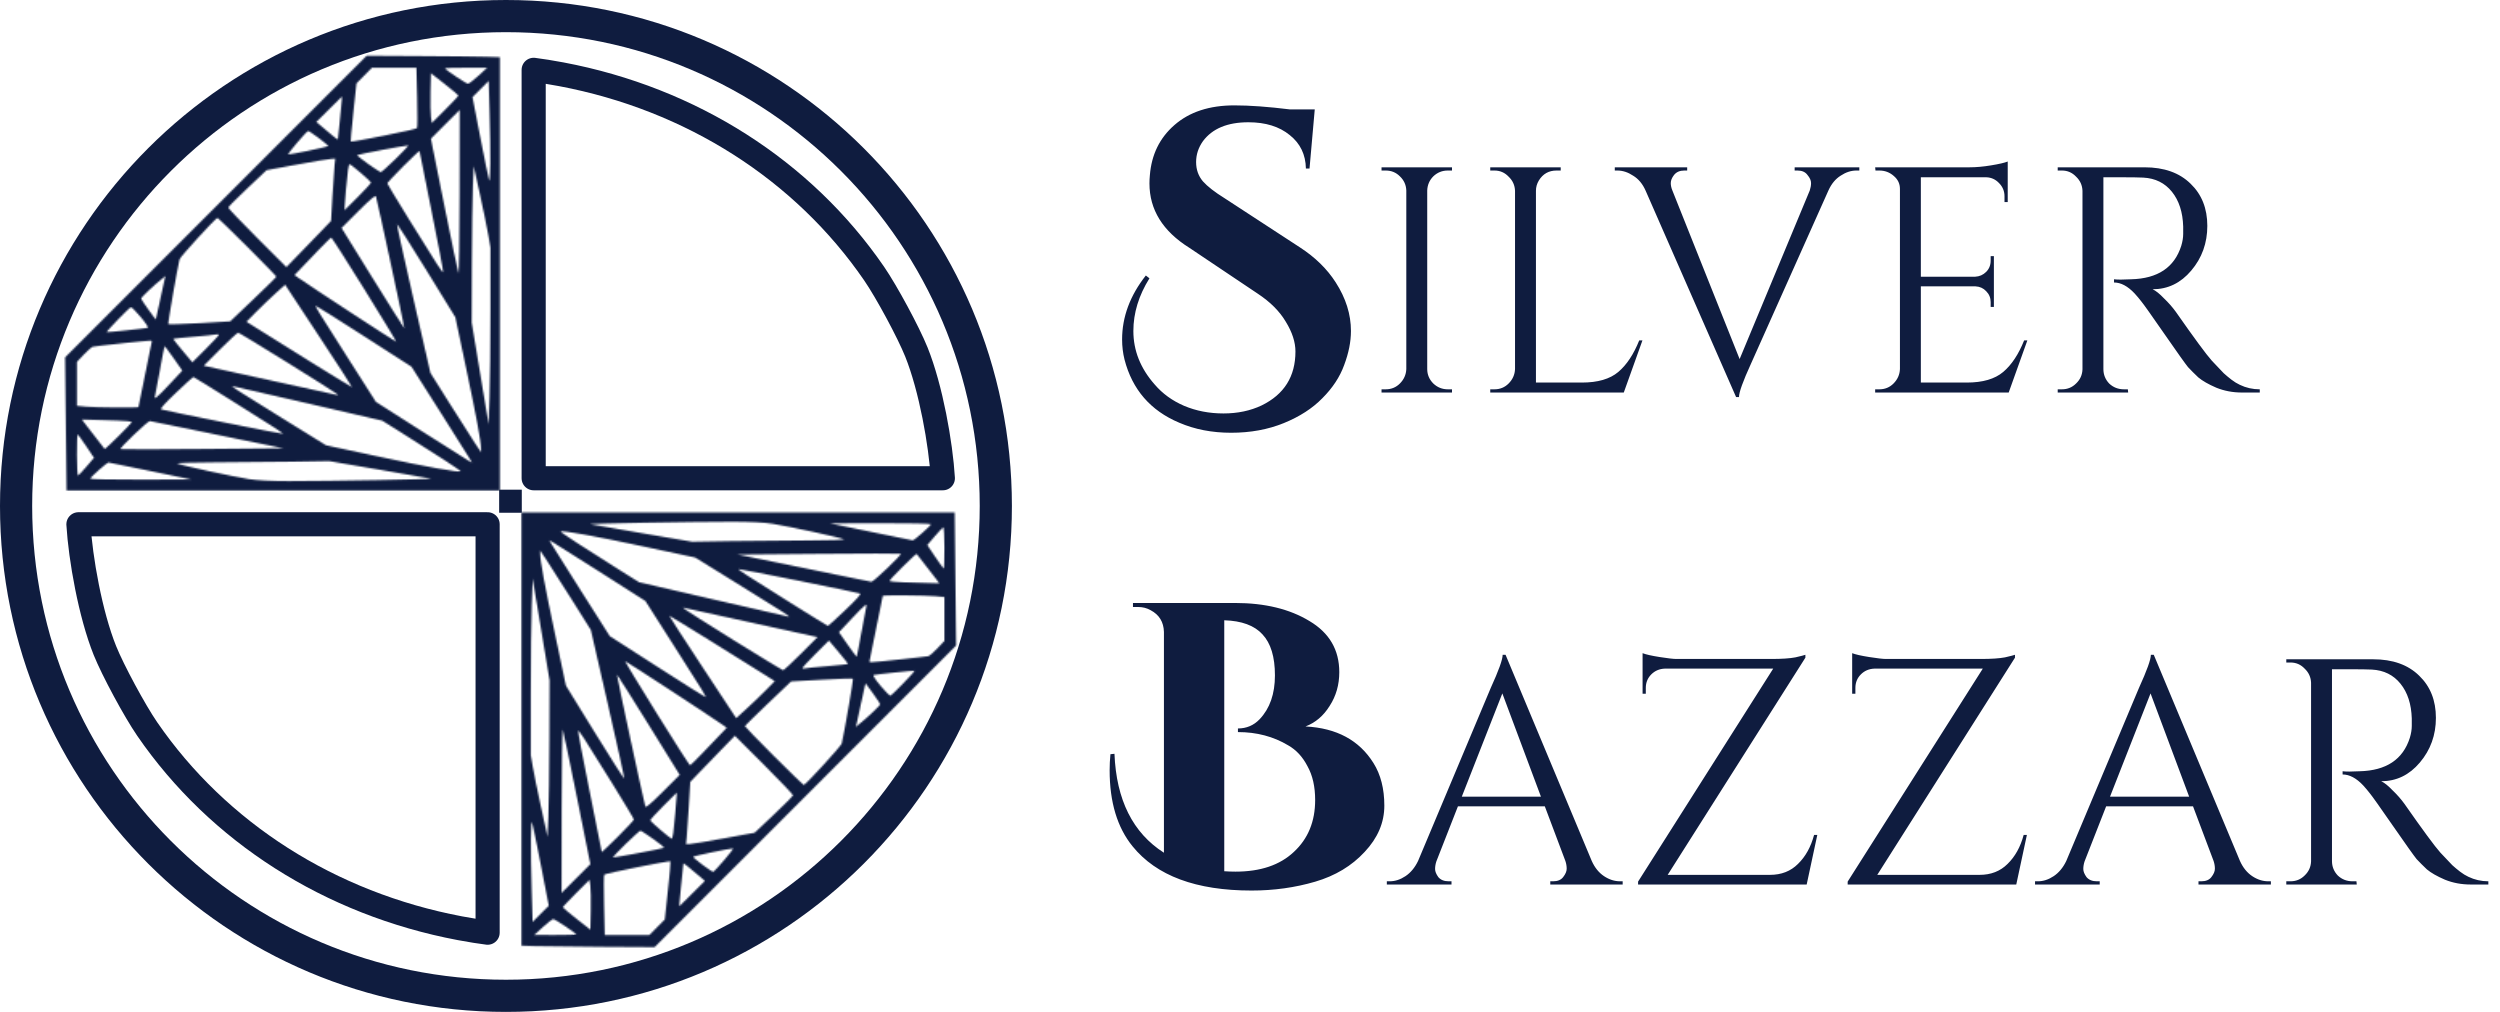 <svg width="1554" height="629" viewBox="0 0 1554 629" fill="none" xmlns="http://www.w3.org/2000/svg">
<path d="M714.5 173C707.833 183.667 704.5 194.583 704.5 205.75C704.5 217.917 708.917 229 717.75 239C722.583 244.667 728.667 249.083 736 252.25C743.5 255.417 751.667 257 760.5 257C769.333 257 777.25 255.333 784.25 252C798.25 245.167 805.25 234 805.25 218.5C805.25 212.667 803.25 206.5 799.25 200C795.417 193.5 789.583 187.667 781.75 182.5L739.25 154C722.75 143.667 714.5 130.333 714.5 114C714.5 112.333 714.583 110.667 714.75 109C715.75 96.167 720.833 85.75 730 77.75C739.333 69.583 751.75 65.5 767.25 65.5C776.75 65.5 788.25 66.333 801.75 68H817.25L814 104.75H811.75C811.583 96.083 808.25 89.167 801.75 84C795.25 78.667 786.667 76 776 76C763 76 753.583 79.917 747.75 87.75C744.917 91.75 743.5 96.083 743.5 100.75C743.5 105.417 744.917 109.417 747.75 112.75C750.583 115.917 755.083 119.417 761.25 123.25L808 153.75C817.5 159.917 824.917 167.167 830.25 175.5C836.583 185.333 839.75 195.417 839.75 205.75C839.75 212.417 838.333 219.5 835.5 227C832.833 234.333 828.333 241.167 822 247.5C815.833 253.833 807.833 259 798 263C788.167 267 777.25 269 765.25 269C753.417 269 742.667 266.917 733 262.75C715.167 255.25 703.833 242.167 699 223.5C698 219.5 697.5 215.333 697.5 211C697.5 197 702.417 183.75 712.25 171.25L714.5 173ZM861.362 242C864.828 242 867.762 240.8 870.162 238.4C872.695 235.867 874.028 232.867 874.162 229.4V118.4C874.028 114.933 872.695 112 870.162 109.6C867.762 107.2 864.828 106 861.362 106H858.762V104H902.562V106H899.962C896.495 106 893.495 107.2 890.962 109.6C888.562 112 887.295 114.933 887.162 118.4V229.4C887.162 232.867 888.428 235.867 890.962 238.4C893.495 240.8 896.495 242 899.962 242H902.562V244H858.762V242H861.362ZM928.94 242C932.407 242 935.34 240.8 937.74 238.4C940.273 235.867 941.607 232.867 941.74 229.4V118.6C941.607 115.133 940.273 112.2 937.74 109.8C935.34 107.267 932.407 106 928.94 106H926.34V104H970.14V106H967.54C962.74 106 959.073 108.067 956.54 112.2C955.34 114.2 954.74 116.333 954.74 118.6V237.8H983.34C993.207 237.8 1000.74 235.6 1005.94 231.2C1011.14 226.8 1015.47 220.267 1018.94 211.6H1020.94L1009.34 244H926.34V242H928.94ZM1115.55 104H1155.75V106H1153.95C1150.62 106 1147.35 107.067 1144.15 109.2C1140.95 111.2 1138.42 114.267 1136.55 118.4L1088.35 226.2C1083.42 237 1080.95 243.867 1080.95 246.8H1079.15L1022.95 118.6C1021.08 114.333 1018.48 111.2 1015.15 109.2C1011.95 107.067 1008.68 106 1005.35 106H1003.75V104H1048.75V106H1046.95C1044.15 106 1042.02 106.933 1040.55 108.8C1039.22 110.533 1038.55 112.2 1038.55 113.8C1038.55 115.267 1038.88 116.8 1039.55 118.4L1081.35 223.2L1124.95 118.4C1125.48 116.8 1125.75 115.267 1125.75 113.8C1125.75 112.2 1125.02 110.533 1123.55 108.8C1122.22 106.933 1120.15 106 1117.35 106H1115.55V104ZM1168.2 242C1171.66 242 1174.6 240.8 1177 238.4C1179.53 235.867 1180.86 232.867 1181 229.4V117.4C1181 114.2 1179.73 111.533 1177.2 109.4C1174.66 107.133 1171.66 106 1168.2 106H1165.8L1165.6 104H1224.2C1228.33 104 1232.8 103.6 1237.6 102.8C1242.53 102 1246 101.2 1248 100.4V125.6H1246V122C1246 118.8 1244.86 116.067 1242.6 113.8C1240.46 111.533 1237.86 110.333 1234.8 110.2H1194V172H1227.8C1230.46 171.867 1232.73 170.867 1234.6 169C1236.46 167.133 1237.4 164.8 1237.4 162V159.2H1239.4V190.8H1237.4V187.8C1237.4 185.133 1236.46 182.867 1234.6 181C1232.86 179.133 1230.66 178.133 1228 178H1194V237.8H1222.6C1232.46 237.8 1240 235.6 1245.2 231.2C1250.4 226.8 1254.73 220.267 1258.2 211.6H1260.2L1248.6 244H1165.6V242H1168.2ZM1320.27 110.2H1307.47V229.4C1307.47 232.867 1308.67 235.867 1311.07 238.4C1313.61 240.8 1316.67 242 1320.27 242H1322.67L1322.87 244H1279.07V242H1281.67C1285.14 242 1288.07 240.8 1290.47 238.4C1293.01 236 1294.34 233.067 1294.47 229.6V118.6C1294.34 115.133 1293.01 112.2 1290.47 109.8C1288.07 107.267 1285.14 106 1281.67 106H1279.07V104H1333.07C1345.21 104 1354.74 107.4 1361.67 114.2C1368.61 120.867 1372.07 129.6 1372.07 140.4C1372.07 151.067 1368.74 160.333 1362.07 168.2C1355.54 175.933 1347.54 179.8 1338.07 179.8C1340.07 180.733 1342.41 182.6 1345.07 185.4C1347.87 188.067 1350.34 190.867 1352.47 193.8C1363.94 210.2 1371.41 220.333 1374.87 224.2C1378.34 227.933 1380.81 230.533 1382.27 232C1383.74 233.333 1385.34 234.667 1387.07 236C1388.81 237.333 1390.54 238.4 1392.27 239.2C1396.14 241.067 1400.27 242 1404.67 242V244H1393.67C1387.94 244 1382.61 243 1377.67 241C1372.74 238.867 1369.01 236.733 1366.47 234.6C1364.07 232.333 1361.94 230.2 1360.07 228.2C1358.34 226.067 1353.41 219.133 1345.27 207.4C1337.14 195.667 1332.41 189 1331.07 187.4C1329.74 185.667 1328.34 184 1326.87 182.4C1322.61 177.867 1318.34 175.6 1314.07 175.6V173.6C1315.14 173.733 1316.54 173.8 1318.27 173.8C1320.01 173.8 1322.14 173.733 1324.67 173.6C1341.21 173.2 1351.61 166.267 1355.87 152.8C1356.67 150.133 1357.07 147.667 1357.07 145.4C1357.07 143 1357.07 141.467 1357.07 140.8C1356.81 131.867 1354.47 124.667 1350.07 119.2C1345.67 113.733 1339.74 110.8 1332.27 110.4C1329.07 110.267 1325.07 110.2 1320.27 110.2Z" fill="#0F1C3F"/>
<path d="M832.5 417.812C832.5 425.645 830.5 432.645 826.5 438.812C822.667 444.978 817.667 449.228 811.5 451.562C830.833 452.562 844.917 460.145 853.75 474.312C858.25 481.478 860.5 490.312 860.5 500.812C860.5 511.312 856.417 520.895 848.25 529.562C840.25 538.228 830 544.395 817.5 548.062C805 551.728 791.833 553.562 778 553.562C743.5 553.562 718.833 544.395 704 526.062C694.5 514.395 689.75 498.645 689.75 478.812C689.75 475.478 689.917 472.145 690.25 468.812L692.75 468.562C693.917 497.228 704.167 517.728 723.5 530.062V392.812C723.333 386.645 720.583 382.145 715.25 379.312C712.917 377.978 710.333 377.312 707.5 377.312H704.25V374.812H767.75C786.25 374.812 801.667 378.562 814 386.062C826.333 393.395 832.5 403.978 832.5 417.812ZM768 541.812C783.5 541.812 795.583 537.728 804.25 529.562C813.083 521.395 817.5 510.645 817.5 497.312C817.5 488.978 815.917 481.978 812.75 476.312C809.75 470.478 805.75 466.145 800.75 463.312C791.583 457.812 781.167 455.062 769.5 455.062V452.812C774.833 452.812 779.333 450.895 783 447.062C789.333 440.395 792.5 431.312 792.5 419.812C792.5 408.312 789.917 399.812 784.75 394.312C779.75 388.812 771.833 385.895 761 385.562V541.562C763.333 541.728 765.667 541.812 768 541.812ZM1007.05 547.812H1008.65V549.812H963.652V547.812H965.452C968.252 547.812 970.318 546.945 971.652 545.212C973.118 543.345 973.852 541.612 973.852 540.012C973.852 538.412 973.585 536.812 973.052 535.212L960.252 501.212H906.252L892.852 535.412C892.318 537.012 892.052 538.612 892.052 540.212C892.052 541.678 892.718 543.345 894.052 545.212C895.518 546.945 897.652 547.812 900.452 547.812H902.252V549.812H862.052V547.812H863.852C867.185 547.812 870.452 546.745 873.652 544.612C876.852 542.478 879.452 539.345 881.452 535.212L926.652 427.612C931.585 416.812 934.052 409.945 934.052 407.012H935.852L989.452 535.212C991.318 539.345 993.852 542.478 997.052 544.612C1000.25 546.745 1003.58 547.812 1007.05 547.812ZM908.652 495.212H957.852L933.852 431.012L908.652 495.212ZM1023.03 427.612V431.212H1021.03V406.012C1023.03 406.812 1026.57 407.612 1031.63 408.412C1036.7 409.212 1040.17 409.612 1042.03 409.612C1044.03 409.612 1045.1 409.612 1045.23 409.612H1101.03C1107.57 409.612 1112.57 409.278 1116.03 408.612C1119.5 407.812 1121.57 407.278 1122.23 407.012V408.812L1036.63 543.812H1100.23C1107.3 543.812 1113.1 541.545 1117.63 537.012C1122.3 532.478 1125.63 526.478 1127.63 519.012H1129.63L1123.03 549.812H1018.23V548.012L1102.23 415.612H1034.83C1031.5 415.745 1028.7 416.945 1026.43 419.212C1024.17 421.478 1023.03 424.278 1023.03 427.612ZM1153.31 427.612V431.212H1151.31V406.012C1153.31 406.812 1156.84 407.612 1161.91 408.412C1166.97 409.212 1170.44 409.612 1172.31 409.612C1174.31 409.612 1175.37 409.612 1175.51 409.612H1231.31C1237.84 409.612 1242.84 409.278 1246.31 408.612C1249.77 407.812 1251.84 407.278 1252.51 407.012V408.812L1166.91 543.812H1230.51C1237.57 543.812 1243.37 541.545 1247.91 537.012C1252.57 532.478 1255.91 526.478 1257.91 519.012H1259.91L1253.31 549.812H1148.51V548.012L1232.51 415.612H1165.11C1161.77 415.745 1158.97 416.945 1156.71 419.212C1154.44 421.478 1153.31 424.278 1153.31 427.612ZM1409.98 547.812H1411.58V549.812H1366.58V547.812H1368.38C1371.18 547.812 1373.25 546.945 1374.58 545.212C1376.05 543.345 1376.78 541.612 1376.78 540.012C1376.78 538.412 1376.51 536.812 1375.98 535.212L1363.18 501.212H1309.18L1295.78 535.412C1295.25 537.012 1294.98 538.612 1294.98 540.212C1294.98 541.678 1295.65 543.345 1296.98 545.212C1298.45 546.945 1300.58 547.812 1303.38 547.812H1305.18V549.812H1264.98V547.812H1266.78C1270.11 547.812 1273.38 546.745 1276.58 544.612C1279.78 542.478 1282.38 539.345 1284.38 535.212L1329.58 427.612C1334.51 416.812 1336.98 409.945 1336.98 407.012H1338.78L1392.38 535.212C1394.25 539.345 1396.78 542.478 1399.98 544.612C1403.18 546.745 1406.51 547.812 1409.98 547.812ZM1311.58 495.212H1360.78L1336.78 431.012L1311.58 495.212ZM1462.36 416.012H1449.56V535.212C1449.56 538.678 1450.76 541.678 1453.16 544.212C1455.7 546.612 1458.76 547.812 1462.36 547.812H1464.76L1464.96 549.812H1421.16V547.812H1423.76C1427.23 547.812 1430.16 546.612 1432.56 544.212C1435.1 541.812 1436.43 538.878 1436.56 535.412V424.412C1436.43 420.945 1435.1 418.012 1432.56 415.612C1430.16 413.078 1427.23 411.812 1423.76 411.812H1421.16V409.812H1475.16C1487.3 409.812 1496.83 413.212 1503.76 420.012C1510.7 426.678 1514.16 435.412 1514.16 446.212C1514.16 456.878 1510.83 466.145 1504.16 474.012C1497.63 481.745 1489.63 485.612 1480.16 485.612C1482.16 486.545 1484.5 488.412 1487.16 491.212C1489.96 493.878 1492.43 496.678 1494.56 499.612C1506.03 516.012 1513.5 526.145 1516.96 530.012C1520.43 533.745 1522.9 536.345 1524.36 537.812C1525.83 539.145 1527.43 540.478 1529.16 541.812C1530.9 543.145 1532.63 544.212 1534.36 545.012C1538.23 546.878 1542.36 547.812 1546.76 547.812V549.812H1535.76C1530.03 549.812 1524.7 548.812 1519.76 546.812C1514.83 544.678 1511.1 542.545 1508.56 540.412C1506.16 538.145 1504.03 536.012 1502.16 534.012C1500.43 531.878 1495.5 524.945 1487.36 513.212C1479.23 501.478 1474.5 494.812 1473.16 493.212C1471.83 491.478 1470.43 489.812 1468.96 488.212C1464.7 483.678 1460.43 481.412 1456.16 481.412V479.412C1457.23 479.545 1458.63 479.612 1460.36 479.612C1462.1 479.612 1464.23 479.545 1466.76 479.412C1483.3 479.012 1493.7 472.078 1497.96 458.612C1498.76 455.945 1499.16 453.478 1499.16 451.212C1499.16 448.812 1499.16 447.278 1499.16 446.612C1498.9 437.678 1496.56 430.478 1492.16 425.012C1487.76 419.545 1481.83 416.612 1474.36 416.212C1471.16 416.078 1467.16 416.012 1462.36 416.012Z" fill="#0F1C3F"/>
<path d="M314.5 10C482.67 10 619 146.329 619 314.5C619 482.671 482.671 619 314.5 619C146.329 619 10 482.671 10 314.5C10 146.329 146.329 10 314.5 10Z" stroke="#0F1C3F" stroke-width="20"/>
<path d="M303.104 325.896H48.754C50.031 347.152 56.14 381.833 65.211 404.378H65.212C70.137 416.62 83.734 441.853 91.511 453.166C135.643 517.363 205.071 561.698 285.844 576.98L285.843 576.981C291.967 578.14 299.169 579.28 303.104 579.757V325.896Z" stroke="#0F1C3F" stroke-width="15" stroke-linejoin="round"/>
<path d="M331.727 297.274H586.077C584.8 276.018 578.691 241.337 569.62 218.792H569.619C564.694 206.55 551.098 181.317 543.321 170.004C499.188 105.806 429.761 61.472 348.988 46.19L348.989 46.188C342.864 45.03 335.662 43.89 331.727 43.413V297.274Z" stroke="#0F1C3F" stroke-width="15" stroke-linejoin="round"/>
<mask id="path-6-inside-1_242_387" fill="white">
<path fill-rule="evenodd" clip-rule="evenodd" d="M302.171 35.264L310.699 35.533V170.201V304.868H176.044H41.389L40.932 263.503L40.474 222.138L134.196 128.391L227.918 34.644L260.781 34.819C278.855 34.915 297.482 35.116 302.171 35.264ZM297.388 47.093C294.414 49.809 291.5 52.048 290.914 52.068C289.894 52.103 276.589 43.191 276.589 42.473C276.589 42.283 282.485 42.133 289.692 42.14L302.795 42.154L297.388 47.093ZM259.325 60.627C259.565 70.802 259.524 79.375 259.232 79.68C258.429 80.519 218.381 88.585 218.052 87.973C217.893 87.681 218.626 79.428 219.679 69.634L221.593 51.826L226.395 46.977L231.196 42.127H245.042H258.887L259.325 60.627ZM276.381 52.18C281.071 55.852 284.909 59.12 284.909 59.444C284.909 59.769 281.197 63.73 276.658 68.249L268.409 76.463L267.88 72.806C267.589 70.795 267.465 63.83 267.603 57.328L267.854 45.506L276.381 52.18ZM304.323 69.708C305.063 95.896 304.935 114.608 304.032 111.969C303.641 110.826 301.159 98.748 298.515 85.131L293.709 60.371L298.741 55.341L303.774 50.312L304.323 69.708ZM212.513 61.683C212.504 62.588 211.95 68.38 211.282 74.554C210.614 80.727 210.06 86.094 210.051 86.479C210.036 87.1 207.422 85.054 199.065 77.879L196.643 75.801L204.587 67.919L212.53 60.036L212.513 61.683ZM285.688 119.873C285.659 148.224 285.339 170.67 284.977 169.756C284.615 168.841 280.614 149.67 276.086 127.153L267.854 86.213L276.797 77.27L285.741 68.328L285.688 119.873ZM198.254 85.891C201.612 88.414 204.202 90.637 204.01 90.829C203.471 91.367 179.925 96.258 179.158 95.991C178.475 95.753 190.397 81.757 191.534 81.461C191.871 81.374 194.895 83.367 198.254 85.891ZM246.009 98.695C241.316 103.252 237.168 106.981 236.793 106.981C235.666 106.981 221.532 96.876 222.001 96.406C222.426 95.982 252.074 90.358 253.711 90.392C254.168 90.401 250.703 94.138 246.009 98.695ZM260.782 93.846C260.782 94.153 264.176 111.116 268.323 131.542C272.47 151.968 275.675 168.868 275.445 169.097C274.962 169.58 272.629 165.98 254.281 136.43C246.875 124.503 240.816 114.395 240.816 113.967C240.816 113.54 245.308 108.713 250.799 103.239C256.29 97.766 260.782 93.539 260.782 93.846ZM207.987 102.615C207.745 104.787 207.148 113.487 206.661 121.947L205.777 137.329L199.798 143.565C196.509 146.995 190.265 153.451 185.923 157.912L178.027 166.023L159.921 147.942C149.963 137.997 141.851 129.482 141.895 129.022C141.939 128.56 147.316 123.14 153.842 116.977L165.709 105.772L184.752 102.273C195.226 100.348 204.837 98.749 206.111 98.72L208.428 98.666L207.987 102.615ZM224.168 107.417C227.595 110.348 230.498 113.044 230.62 113.409C230.741 113.774 227.095 117.8 222.517 122.358L214.194 130.646V128.935C214.194 126.881 215.692 110.496 216.334 105.526C216.586 103.582 217.049 102.013 217.364 102.039C217.68 102.066 220.741 104.485 224.168 107.417ZM298.399 121.115C300.556 130.947 302.894 142.359 303.596 146.475L304.87 153.958L304.873 192.279C304.874 213.356 304.616 238.05 304.3 247.156L303.725 263.711L298.473 232.115L293.221 200.52L293.325 164.351C293.381 144.459 293.663 122.57 293.952 115.711L294.476 103.239L298.399 121.115ZM233.665 121.988C234.481 124.371 251.589 203.75 251.34 203.998C251.201 204.138 242.363 190.179 231.701 172.98L212.315 141.709L222.784 131.246C229.84 124.194 233.387 121.176 233.665 121.988ZM153.675 153.339C163.624 163.29 171.765 171.673 171.765 171.968C171.765 172.263 165.307 178.644 157.414 186.15L143.063 199.796L124.072 200.856C113.627 201.439 104.88 201.714 104.633 201.468C104.267 201.103 110.016 167.935 111.614 161.188C111.976 159.662 133.359 136.256 135.124 135.456C135.378 135.341 143.726 143.389 153.675 153.339ZM265.052 167.988L283.048 197.194L289.87 229.462C296.353 260.118 299.003 274.469 299.037 279.084L299.052 281.154L295.428 275.756C293.435 272.787 286.35 261.683 279.681 251.081L267.557 231.804L257.046 185.969C251.265 160.76 246.653 139.831 246.796 139.459C246.938 139.087 255.153 151.925 265.052 167.988ZM226.556 179.908C237.562 197.61 246.43 212.231 246.262 212.399C246.02 212.641 193.429 178.287 185.102 172.448L183.049 171.008L187.253 166.64C189.566 164.238 194.578 158.999 198.39 154.997C202.203 150.996 205.597 147.722 205.934 147.722C206.27 147.722 215.551 162.205 226.556 179.908ZM102.441 173.151C102.182 174.027 101.001 179.422 99.82 185.138C98.638 190.854 97.46 196.216 97.203 197.054L96.735 198.577L92.272 192.481C89.817 189.128 87.792 186.011 87.774 185.554C87.743 184.803 95.84 177.152 100.899 173.151L102.915 171.556L102.441 173.151ZM198.138 208.7C209.641 226.148 218.951 240.526 218.826 240.651C218.64 240.837 174.633 213.603 157.71 202.829L153.223 199.972L158.958 194.155C162.113 190.956 167.512 185.781 170.958 182.658L177.222 176.977L198.138 208.7ZM226.467 209.106L255.796 227.958L273.761 256.228C283.642 271.776 292.091 285.178 292.538 286.011L293.349 287.524L291.345 286.426C290.243 285.823 276.813 277.335 261.501 267.565L233.662 249.802L216.648 223.147C196.496 191.574 195.598 190.107 196.468 190.191C196.837 190.226 210.337 198.738 226.467 209.106ZM87.586 197.206C90.89 201.163 92.408 203.579 91.727 203.794C90.564 204.162 66.625 206.66 66.37 206.441C65.919 206.054 80.565 190.958 81.391 190.958C81.929 190.958 84.717 193.77 87.586 197.206ZM178.649 225.357C195.019 235.545 208.823 244.291 209.324 244.792L210.235 245.703L206.599 244.885C200.808 243.582 132.543 228.601 129.438 227.951L126.628 227.364L136.913 217.059C142.57 211.393 147.578 206.773 148.042 206.795C148.506 206.816 162.28 215.169 178.649 225.357ZM135.992 208.17C135.992 208.553 132.298 212.544 127.783 217.038L119.574 225.212L113.64 218.168C110.376 214.295 107.706 210.948 107.706 210.73C107.706 210.512 113.414 209.874 120.393 209.311C127.371 208.748 133.735 208.104 134.536 207.882C135.336 207.658 135.992 207.788 135.992 208.17ZM94.395 212.13C94.395 212.342 92.523 221.559 90.235 232.613C87.947 243.668 86.075 252.848 86.075 253.015C86.075 253.531 59.353 253.336 53.422 252.775L47.806 252.246V238.597V224.948L52.062 220.451C54.403 217.976 56.931 215.766 57.678 215.539C58.944 215.154 90.979 211.745 93.33 211.745C93.915 211.745 94.395 211.917 94.395 212.13ZM107.938 222.67L113.329 230.38L105.318 238.928C97.381 247.397 95.546 248.857 96.375 246.042C96.61 245.242 97.979 238.039 99.416 230.037C100.853 222.034 102.146 215.368 102.288 215.223C102.43 215.078 104.974 218.429 107.938 222.67ZM143.063 248.429C171.951 266.529 176.098 269.219 175.702 269.615C175.4 269.917 102.986 255.375 100.222 254.458C99.372 254.176 102.271 250.913 109.374 244.159C115.091 238.721 119.956 234.292 120.185 234.315C120.414 234.338 130.709 240.689 143.063 248.429ZM191.584 250.813L237.61 261.487L248.572 268.349C270.474 282.057 286.641 292.606 286.288 292.958C285.408 293.837 265.361 290.233 235.258 283.781L202.661 276.796L174.11 259.12C145.579 241.457 143.27 239.959 144.769 240.077C145.203 240.111 166.271 244.942 191.584 250.813ZM72.972 261.421C77.891 261.568 81.915 261.963 81.915 262.3C81.915 263.138 65.405 279.516 65.03 279.05C63.419 277.052 55.111 266.352 53.281 263.919L50.937 260.801L57.482 260.977C61.083 261.074 68.053 261.274 72.972 261.421ZM109.37 265.009C117.835 266.783 136.366 270.585 150.551 273.456L176.341 278.677L126.008 279.093C98.326 279.321 75.325 279.35 74.897 279.155C73.996 278.748 91.894 261.662 93.147 261.734C93.604 261.759 100.905 263.234 109.37 265.009ZM53.514 277.258L58.432 284.569L53.841 289.938C51.315 292.89 48.924 295.431 48.527 295.583C48.13 295.736 47.806 290.03 47.806 282.903C47.806 275.777 47.983 269.947 48.2 269.947C48.417 269.947 50.809 273.237 53.514 277.258ZM235.408 291.884C252.338 294.771 266.939 297.302 267.854 297.508C269.725 297.929 205.558 299.048 179.523 299.048C168.404 299.048 159.816 298.611 154.493 297.775C144.63 296.224 111.934 289.124 110.201 288.156C109.506 287.767 119.442 287.446 132.664 287.432C145.704 287.417 167.231 287.231 180.5 287.02L204.627 286.635L235.408 291.884ZM93.563 292.812L118.937 298.048L87.531 298.132C70.258 298.178 56.126 297.909 56.126 297.533C56.126 296.637 66.614 287.383 67.504 287.491C67.881 287.538 79.607 289.932 93.563 292.812Z"/>
</mask>
<path fill-rule="evenodd" clip-rule="evenodd" d="M302.171 35.264L310.699 35.533V170.201V304.868H176.044H41.389L40.932 263.503L40.474 222.138L134.196 128.391L227.918 34.644L260.781 34.819C278.855 34.915 297.482 35.116 302.171 35.264ZM297.388 47.093C294.414 49.809 291.5 52.048 290.914 52.068C289.894 52.103 276.589 43.191 276.589 42.473C276.589 42.283 282.485 42.133 289.692 42.14L302.795 42.154L297.388 47.093ZM259.325 60.627C259.565 70.802 259.524 79.375 259.232 79.68C258.429 80.519 218.381 88.585 218.052 87.973C217.893 87.681 218.626 79.428 219.679 69.634L221.593 51.826L226.395 46.977L231.196 42.127H245.042H258.887L259.325 60.627ZM276.381 52.18C281.071 55.852 284.909 59.12 284.909 59.444C284.909 59.769 281.197 63.73 276.658 68.249L268.409 76.463L267.88 72.806C267.589 70.795 267.465 63.83 267.603 57.328L267.854 45.506L276.381 52.18ZM304.323 69.708C305.063 95.896 304.935 114.608 304.032 111.969C303.641 110.826 301.159 98.748 298.515 85.131L293.709 60.371L298.741 55.341L303.774 50.312L304.323 69.708ZM212.513 61.683C212.504 62.588 211.95 68.38 211.282 74.554C210.614 80.727 210.06 86.094 210.051 86.479C210.036 87.1 207.422 85.054 199.065 77.879L196.643 75.801L204.587 67.919L212.53 60.036L212.513 61.683ZM285.688 119.873C285.659 148.224 285.339 170.67 284.977 169.756C284.615 168.841 280.614 149.67 276.086 127.153L267.854 86.213L276.797 77.27L285.741 68.328L285.688 119.873ZM198.254 85.891C201.612 88.414 204.202 90.637 204.01 90.829C203.471 91.367 179.925 96.258 179.158 95.991C178.475 95.753 190.397 81.757 191.534 81.461C191.871 81.374 194.895 83.367 198.254 85.891ZM246.009 98.695C241.316 103.252 237.168 106.981 236.793 106.981C235.666 106.981 221.532 96.876 222.001 96.406C222.426 95.982 252.074 90.358 253.711 90.392C254.168 90.401 250.703 94.138 246.009 98.695ZM260.782 93.846C260.782 94.153 264.176 111.116 268.323 131.542C272.47 151.968 275.675 168.868 275.445 169.097C274.962 169.58 272.629 165.98 254.281 136.43C246.875 124.503 240.816 114.395 240.816 113.967C240.816 113.54 245.308 108.713 250.799 103.239C256.29 97.766 260.782 93.539 260.782 93.846ZM207.987 102.615C207.745 104.787 207.148 113.487 206.661 121.947L205.777 137.329L199.798 143.565C196.509 146.995 190.265 153.451 185.923 157.912L178.027 166.023L159.921 147.942C149.963 137.997 141.851 129.482 141.895 129.022C141.939 128.56 147.316 123.14 153.842 116.977L165.709 105.772L184.752 102.273C195.226 100.348 204.837 98.749 206.111 98.72L208.428 98.666L207.987 102.615ZM224.168 107.417C227.595 110.348 230.498 113.044 230.62 113.409C230.741 113.774 227.095 117.8 222.517 122.358L214.194 130.646V128.935C214.194 126.881 215.692 110.496 216.334 105.526C216.586 103.582 217.049 102.013 217.364 102.039C217.68 102.066 220.741 104.485 224.168 107.417ZM298.399 121.115C300.556 130.947 302.894 142.359 303.596 146.475L304.87 153.958L304.873 192.279C304.874 213.356 304.616 238.05 304.3 247.156L303.725 263.711L298.473 232.115L293.221 200.52L293.325 164.351C293.381 144.459 293.663 122.57 293.952 115.711L294.476 103.239L298.399 121.115ZM233.665 121.988C234.481 124.371 251.589 203.75 251.34 203.998C251.201 204.138 242.363 190.179 231.701 172.98L212.315 141.709L222.784 131.246C229.84 124.194 233.387 121.176 233.665 121.988ZM153.675 153.339C163.624 163.29 171.765 171.673 171.765 171.968C171.765 172.263 165.307 178.644 157.414 186.15L143.063 199.796L124.072 200.856C113.627 201.439 104.88 201.714 104.633 201.468C104.267 201.103 110.016 167.935 111.614 161.188C111.976 159.662 133.359 136.256 135.124 135.456C135.378 135.341 143.726 143.389 153.675 153.339ZM265.052 167.988L283.048 197.194L289.87 229.462C296.353 260.118 299.003 274.469 299.037 279.084L299.052 281.154L295.428 275.756C293.435 272.787 286.35 261.683 279.681 251.081L267.557 231.804L257.046 185.969C251.265 160.76 246.653 139.831 246.796 139.459C246.938 139.087 255.153 151.925 265.052 167.988ZM226.556 179.908C237.562 197.61 246.43 212.231 246.262 212.399C246.02 212.641 193.429 178.287 185.102 172.448L183.049 171.008L187.253 166.64C189.566 164.238 194.578 158.999 198.39 154.997C202.203 150.996 205.597 147.722 205.934 147.722C206.27 147.722 215.551 162.205 226.556 179.908ZM102.441 173.151C102.182 174.027 101.001 179.422 99.82 185.138C98.638 190.854 97.46 196.216 97.203 197.054L96.735 198.577L92.272 192.481C89.817 189.128 87.792 186.011 87.774 185.554C87.743 184.803 95.84 177.152 100.899 173.151L102.915 171.556L102.441 173.151ZM198.138 208.7C209.641 226.148 218.951 240.526 218.826 240.651C218.64 240.837 174.633 213.603 157.71 202.829L153.223 199.972L158.958 194.155C162.113 190.956 167.512 185.781 170.958 182.658L177.222 176.977L198.138 208.7ZM226.467 209.106L255.796 227.958L273.761 256.228C283.642 271.776 292.091 285.178 292.538 286.011L293.349 287.524L291.345 286.426C290.243 285.823 276.813 277.335 261.501 267.565L233.662 249.802L216.648 223.147C196.496 191.574 195.598 190.107 196.468 190.191C196.837 190.226 210.337 198.738 226.467 209.106ZM87.586 197.206C90.89 201.163 92.408 203.579 91.727 203.794C90.564 204.162 66.625 206.66 66.37 206.441C65.919 206.054 80.565 190.958 81.391 190.958C81.929 190.958 84.717 193.77 87.586 197.206ZM178.649 225.357C195.019 235.545 208.823 244.291 209.324 244.792L210.235 245.703L206.599 244.885C200.808 243.582 132.543 228.601 129.438 227.951L126.628 227.364L136.913 217.059C142.57 211.393 147.578 206.773 148.042 206.795C148.506 206.816 162.28 215.169 178.649 225.357ZM135.992 208.17C135.992 208.553 132.298 212.544 127.783 217.038L119.574 225.212L113.64 218.168C110.376 214.295 107.706 210.948 107.706 210.73C107.706 210.512 113.414 209.874 120.393 209.311C127.371 208.748 133.735 208.104 134.536 207.882C135.336 207.658 135.992 207.788 135.992 208.17ZM94.395 212.13C94.395 212.342 92.523 221.559 90.235 232.613C87.947 243.668 86.075 252.848 86.075 253.015C86.075 253.531 59.353 253.336 53.422 252.775L47.806 252.246V238.597V224.948L52.062 220.451C54.403 217.976 56.931 215.766 57.678 215.539C58.944 215.154 90.979 211.745 93.33 211.745C93.915 211.745 94.395 211.917 94.395 212.13ZM107.938 222.67L113.329 230.38L105.318 238.928C97.381 247.397 95.546 248.857 96.375 246.042C96.61 245.242 97.979 238.039 99.416 230.037C100.853 222.034 102.146 215.368 102.288 215.223C102.43 215.078 104.974 218.429 107.938 222.67ZM143.063 248.429C171.951 266.529 176.098 269.219 175.702 269.615C175.4 269.917 102.986 255.375 100.222 254.458C99.372 254.176 102.271 250.913 109.374 244.159C115.091 238.721 119.956 234.292 120.185 234.315C120.414 234.338 130.709 240.689 143.063 248.429ZM191.584 250.813L237.61 261.487L248.572 268.349C270.474 282.057 286.641 292.606 286.288 292.958C285.408 293.837 265.361 290.233 235.258 283.781L202.661 276.796L174.11 259.12C145.579 241.457 143.27 239.959 144.769 240.077C145.203 240.111 166.271 244.942 191.584 250.813ZM72.972 261.421C77.891 261.568 81.915 261.963 81.915 262.3C81.915 263.138 65.405 279.516 65.03 279.05C63.419 277.052 55.111 266.352 53.281 263.919L50.937 260.801L57.482 260.977C61.083 261.074 68.053 261.274 72.972 261.421ZM109.37 265.009C117.835 266.783 136.366 270.585 150.551 273.456L176.341 278.677L126.008 279.093C98.326 279.321 75.325 279.35 74.897 279.155C73.996 278.748 91.894 261.662 93.147 261.734C93.604 261.759 100.905 263.234 109.37 265.009ZM53.514 277.258L58.432 284.569L53.841 289.938C51.315 292.89 48.924 295.431 48.527 295.583C48.13 295.736 47.806 290.03 47.806 282.903C47.806 275.777 47.983 269.947 48.2 269.947C48.417 269.947 50.809 273.237 53.514 277.258ZM235.408 291.884C252.338 294.771 266.939 297.302 267.854 297.508C269.725 297.929 205.558 299.048 179.523 299.048C168.404 299.048 159.816 298.611 154.493 297.775C144.63 296.224 111.934 289.124 110.201 288.156C109.506 287.767 119.442 287.446 132.664 287.432C145.704 287.417 167.231 287.231 180.5 287.02L204.627 286.635L235.408 291.884ZM93.563 292.812L118.937 298.048L87.531 298.132C70.258 298.178 56.126 297.909 56.126 297.533C56.126 296.637 66.614 287.383 67.504 287.491C67.881 287.538 79.607 289.932 93.563 292.812Z" fill="#0F1C3F" stroke="#0F1C3F" stroke-width="2" mask="url(#path-6-inside-1_242_387)"/>
<mask id="path-7-inside-2_242_387" fill="white">
<path fill-rule="evenodd" clip-rule="evenodd" d="M332.66 588.113L324.133 587.844V453.176V318.509H458.788H593.443L593.9 359.874L594.358 401.239L500.636 494.986L406.913 588.733L374.051 588.558C355.976 588.462 337.35 588.261 332.66 588.113ZM337.444 576.284C340.418 573.568 343.332 571.328 343.918 571.309C344.938 571.274 358.243 580.186 358.243 580.904C358.243 581.094 352.347 581.244 345.14 581.237L332.036 581.223L337.444 576.284ZM375.507 562.75C375.267 552.575 375.308 544.002 375.599 543.697C376.403 542.858 416.451 534.792 416.78 535.404C416.938 535.696 416.206 543.949 415.153 553.743L413.239 571.551L408.437 576.4L403.636 581.25H389.79H375.945L375.507 562.75ZM358.451 571.197C353.761 567.525 349.923 564.257 349.923 563.933C349.923 563.608 353.635 559.646 358.173 555.128L366.423 546.914L366.952 550.571C367.242 552.582 367.367 559.547 367.229 566.05L366.978 577.871L358.451 571.197ZM330.509 553.669C329.769 527.481 329.897 508.769 330.799 511.408C331.19 512.551 333.673 524.629 336.317 538.246L341.123 563.006L336.091 568.036L331.058 573.065L330.509 553.669ZM422.318 561.694C422.328 560.789 422.882 554.997 423.55 548.823C424.218 542.65 424.772 537.283 424.781 536.898C424.796 536.277 427.41 538.323 435.767 545.497L438.189 547.576L430.245 555.458L422.302 563.341L422.318 561.694ZM349.144 503.504C349.173 475.153 349.493 452.707 349.855 453.621C350.217 454.536 354.218 473.707 358.746 496.224L366.978 537.164L358.035 546.107L349.091 555.049L349.144 503.504ZM436.578 537.486C433.219 534.963 430.63 532.74 430.822 532.548C431.361 532.01 454.907 527.119 455.674 527.386C456.356 527.624 444.435 541.62 443.297 541.916C442.961 542.003 439.936 540.01 436.578 537.486ZM388.823 524.682C393.516 520.125 397.664 516.396 398.039 516.396C399.166 516.396 413.3 526.501 412.831 526.971C412.406 527.395 382.758 533.019 381.121 532.985C380.663 532.976 384.129 529.239 388.823 524.682ZM374.049 529.531C374.049 529.224 370.656 512.261 366.509 491.835C362.361 471.409 359.157 454.509 359.386 454.28C359.87 453.797 362.203 457.397 380.551 486.947C387.957 498.874 394.016 508.982 394.016 509.41C394.016 509.837 389.523 514.664 384.033 520.138C378.542 525.611 374.049 529.838 374.049 529.531ZM426.845 520.762C427.087 518.59 427.684 509.89 428.17 501.43L429.055 486.048L435.034 479.812C438.323 476.382 444.567 469.926 448.909 465.465L456.805 457.354L474.91 475.435C484.869 485.38 492.981 493.895 492.937 494.355C492.893 494.817 487.516 500.237 480.989 506.4L469.123 517.605L450.079 521.104C439.606 523.029 429.995 524.628 428.721 524.657L426.404 524.711L426.845 520.762ZM410.664 515.96C407.237 513.029 404.334 510.333 404.212 509.968C404.091 509.603 407.737 505.577 412.314 501.019L420.638 492.731V494.442C420.638 496.496 419.14 512.881 418.497 517.851C418.246 519.795 417.783 521.364 417.467 521.338C417.152 521.311 414.091 518.892 410.664 515.96ZM336.433 502.262C334.276 492.43 331.937 481.018 331.236 476.902L329.962 469.419L329.959 431.098C329.957 410.021 330.215 385.327 330.532 376.221L331.107 359.666L336.359 391.262L341.61 422.857L341.507 459.026C341.451 478.918 341.169 500.806 340.88 507.666L340.356 520.138L336.433 502.262ZM401.166 501.389C400.351 499.006 383.243 419.627 383.492 419.379C383.631 419.239 392.469 433.198 403.131 450.397L422.516 481.668L412.047 492.131C404.992 499.183 401.444 502.201 401.166 501.389ZM481.157 470.037C471.207 460.087 463.067 451.704 463.067 451.409C463.067 451.114 469.525 444.733 477.418 437.227L491.769 423.58L510.76 422.521C521.205 421.938 529.952 421.663 530.198 421.909C530.565 422.274 524.816 455.442 523.218 462.188C522.856 463.715 501.472 487.121 499.708 487.921C499.453 488.036 491.106 479.988 481.157 470.037ZM369.78 455.389L351.783 426.183L344.961 393.915C338.479 363.259 335.828 348.908 335.795 344.293L335.78 342.223L339.403 347.621C341.397 350.59 348.482 361.694 355.151 372.296L367.275 391.573L377.786 437.408C383.567 462.617 388.179 483.546 388.036 483.918C387.894 484.29 379.678 471.452 369.78 455.389ZM408.275 443.469C397.27 425.767 388.402 411.146 388.57 410.978C388.812 410.736 441.402 445.09 449.73 450.929L451.783 452.369L447.579 456.737C445.266 459.139 440.254 464.378 436.441 468.38C432.629 472.381 429.234 475.655 428.897 475.655C428.561 475.655 419.281 461.172 408.275 443.469ZM532.391 450.226C532.65 449.35 533.831 443.955 535.012 438.239C536.194 432.523 537.371 427.161 537.629 426.323L538.097 424.8L542.56 430.896C545.015 434.249 547.039 437.366 547.058 437.823C547.088 438.574 538.992 446.225 533.933 450.226L531.917 451.821L532.391 450.226ZM436.694 414.677C425.19 397.229 415.881 382.851 416.006 382.726C416.192 382.54 460.198 409.774 477.122 420.548L481.609 423.405L475.874 429.222C472.719 432.421 467.32 437.596 463.874 440.719L457.609 446.4L436.694 414.677ZM408.364 414.271L379.036 395.419L361.071 367.149C351.19 351.601 342.741 338.199 342.294 337.366L341.483 335.853L343.486 336.951C344.589 337.554 358.019 346.042 373.331 355.812L401.17 373.575L418.184 400.23C438.336 431.803 439.234 433.269 438.364 433.186C437.995 433.151 424.495 424.639 408.364 414.271ZM547.246 426.17C543.942 422.214 542.424 419.798 543.105 419.583C544.267 419.215 568.206 416.717 568.462 416.936C568.913 417.323 554.266 432.419 553.44 432.419C552.903 432.419 550.115 429.607 547.246 426.17ZM456.183 398.02C439.812 387.832 426.009 379.086 425.508 378.585L424.596 377.674L428.233 378.492C434.024 379.795 502.289 394.776 505.394 395.426L508.204 396.013L497.919 406.318C492.262 411.984 487.254 416.604 486.79 416.582C486.325 416.561 472.552 408.208 456.183 398.02ZM498.84 415.207C498.84 414.824 502.534 410.833 507.049 406.338L515.258 398.165L521.192 405.209C524.456 409.081 527.126 412.429 527.126 412.647C527.126 412.865 521.417 413.503 514.439 414.066C507.461 414.629 501.096 415.273 500.296 415.495C499.496 415.719 498.84 415.589 498.84 415.207ZM540.437 411.247C540.437 411.035 542.309 401.818 544.597 390.764C546.885 379.709 548.757 370.529 548.757 370.362C548.757 369.846 575.478 370.041 581.41 370.602L587.026 371.131V384.78V398.429L582.769 402.926C580.428 405.401 577.901 407.611 577.154 407.838C575.888 408.223 543.853 411.632 541.502 411.632C540.916 411.632 540.437 411.459 540.437 411.247ZM526.894 400.707L521.503 392.997L529.514 384.449C537.45 375.98 539.286 374.52 538.457 377.335C538.222 378.135 536.853 385.337 535.416 393.34C533.979 401.343 532.686 408.009 532.544 408.154C532.401 408.299 529.858 404.947 526.894 400.707ZM491.769 374.948C462.88 356.848 458.734 354.158 459.129 353.762C459.431 353.46 531.846 368.002 534.609 368.919C535.46 369.201 532.56 372.464 525.458 379.218C519.741 384.656 514.876 389.085 514.647 389.062C514.418 389.039 504.123 382.688 491.769 374.948ZM443.248 372.564L397.221 361.889L386.26 355.028C364.357 341.32 348.191 330.771 348.544 330.419C349.424 329.54 369.471 333.144 399.574 339.596L432.17 346.581L460.722 364.257C489.253 381.92 491.562 383.418 490.063 383.3C489.629 383.266 468.561 378.435 443.248 372.564ZM561.86 361.956C556.94 361.809 552.916 361.414 552.916 361.077C552.916 360.239 569.427 343.861 569.802 344.327C571.413 346.325 579.72 357.025 581.551 359.458L583.895 362.576L577.349 362.4C573.749 362.303 566.779 362.103 561.86 361.956ZM525.462 358.368C516.997 356.594 498.466 352.792 484.281 349.921L458.491 344.7L508.823 344.284C536.506 344.055 559.507 344.027 559.935 344.222C560.835 344.629 542.938 361.715 541.685 361.643C541.228 361.618 533.927 360.143 525.462 358.368ZM581.318 346.119L576.399 338.808L580.991 333.439C583.517 330.487 585.908 327.946 586.304 327.794C586.701 327.641 587.026 333.347 587.026 340.474C587.026 347.6 586.849 353.43 586.631 353.43C586.414 353.43 584.023 350.14 581.318 346.119ZM399.424 331.493C382.494 328.606 367.893 326.075 366.978 325.869C365.107 325.448 429.273 324.329 455.309 324.329C466.428 324.329 475.016 324.766 480.339 325.602C490.202 327.153 522.897 334.253 524.63 335.221C525.326 335.61 515.39 335.93 502.168 335.945C489.127 335.96 467.601 336.146 454.331 336.357L430.205 336.742L399.424 331.493ZM541.269 330.565L515.895 325.329L547.301 325.245C564.574 325.199 578.706 325.468 578.706 325.844C578.706 326.739 568.218 335.994 567.328 335.886C566.951 335.839 555.225 333.445 541.269 330.565Z"/>
</mask>
<path fill-rule="evenodd" clip-rule="evenodd" d="M332.66 588.113L324.133 587.844V453.176V318.509H458.788H593.443L593.9 359.874L594.358 401.239L500.636 494.986L406.913 588.733L374.051 588.558C355.976 588.462 337.35 588.261 332.66 588.113ZM337.444 576.284C340.418 573.568 343.332 571.328 343.918 571.309C344.938 571.274 358.243 580.186 358.243 580.904C358.243 581.094 352.347 581.244 345.14 581.237L332.036 581.223L337.444 576.284ZM375.507 562.75C375.267 552.575 375.308 544.002 375.599 543.697C376.403 542.858 416.451 534.792 416.78 535.404C416.938 535.696 416.206 543.949 415.153 553.743L413.239 571.551L408.437 576.4L403.636 581.25H389.79H375.945L375.507 562.75ZM358.451 571.197C353.761 567.525 349.923 564.257 349.923 563.933C349.923 563.608 353.635 559.646 358.173 555.128L366.423 546.914L366.952 550.571C367.242 552.582 367.367 559.547 367.229 566.05L366.978 577.871L358.451 571.197ZM330.509 553.669C329.769 527.481 329.897 508.769 330.799 511.408C331.19 512.551 333.673 524.629 336.317 538.246L341.123 563.006L336.091 568.036L331.058 573.065L330.509 553.669ZM422.318 561.694C422.328 560.789 422.882 554.997 423.55 548.823C424.218 542.65 424.772 537.283 424.781 536.898C424.796 536.277 427.41 538.323 435.767 545.497L438.189 547.576L430.245 555.458L422.302 563.341L422.318 561.694ZM349.144 503.504C349.173 475.153 349.493 452.707 349.855 453.621C350.217 454.536 354.218 473.707 358.746 496.224L366.978 537.164L358.035 546.107L349.091 555.049L349.144 503.504ZM436.578 537.486C433.219 534.963 430.63 532.74 430.822 532.548C431.361 532.01 454.907 527.119 455.674 527.386C456.356 527.624 444.435 541.62 443.297 541.916C442.961 542.003 439.936 540.01 436.578 537.486ZM388.823 524.682C393.516 520.125 397.664 516.396 398.039 516.396C399.166 516.396 413.3 526.501 412.831 526.971C412.406 527.395 382.758 533.019 381.121 532.985C380.663 532.976 384.129 529.239 388.823 524.682ZM374.049 529.531C374.049 529.224 370.656 512.261 366.509 491.835C362.361 471.409 359.157 454.509 359.386 454.28C359.87 453.797 362.203 457.397 380.551 486.947C387.957 498.874 394.016 508.982 394.016 509.41C394.016 509.837 389.523 514.664 384.033 520.138C378.542 525.611 374.049 529.838 374.049 529.531ZM426.845 520.762C427.087 518.59 427.684 509.89 428.17 501.43L429.055 486.048L435.034 479.812C438.323 476.382 444.567 469.926 448.909 465.465L456.805 457.354L474.91 475.435C484.869 485.38 492.981 493.895 492.937 494.355C492.893 494.817 487.516 500.237 480.989 506.4L469.123 517.605L450.079 521.104C439.606 523.029 429.995 524.628 428.721 524.657L426.404 524.711L426.845 520.762ZM410.664 515.96C407.237 513.029 404.334 510.333 404.212 509.968C404.091 509.603 407.737 505.577 412.314 501.019L420.638 492.731V494.442C420.638 496.496 419.14 512.881 418.497 517.851C418.246 519.795 417.783 521.364 417.467 521.338C417.152 521.311 414.091 518.892 410.664 515.96ZM336.433 502.262C334.276 492.43 331.937 481.018 331.236 476.902L329.962 469.419L329.959 431.098C329.957 410.021 330.215 385.327 330.532 376.221L331.107 359.666L336.359 391.262L341.61 422.857L341.507 459.026C341.451 478.918 341.169 500.806 340.88 507.666L340.356 520.138L336.433 502.262ZM401.166 501.389C400.351 499.006 383.243 419.627 383.492 419.379C383.631 419.239 392.469 433.198 403.131 450.397L422.516 481.668L412.047 492.131C404.992 499.183 401.444 502.201 401.166 501.389ZM481.157 470.037C471.207 460.087 463.067 451.704 463.067 451.409C463.067 451.114 469.525 444.733 477.418 437.227L491.769 423.58L510.76 422.521C521.205 421.938 529.952 421.663 530.198 421.909C530.565 422.274 524.816 455.442 523.218 462.188C522.856 463.715 501.472 487.121 499.708 487.921C499.453 488.036 491.106 479.988 481.157 470.037ZM369.78 455.389L351.783 426.183L344.961 393.915C338.479 363.259 335.828 348.908 335.795 344.293L335.78 342.223L339.403 347.621C341.397 350.59 348.482 361.694 355.151 372.296L367.275 391.573L377.786 437.408C383.567 462.617 388.179 483.546 388.036 483.918C387.894 484.29 379.678 471.452 369.78 455.389ZM408.275 443.469C397.27 425.767 388.402 411.146 388.57 410.978C388.812 410.736 441.402 445.09 449.73 450.929L451.783 452.369L447.579 456.737C445.266 459.139 440.254 464.378 436.441 468.38C432.629 472.381 429.234 475.655 428.897 475.655C428.561 475.655 419.281 461.172 408.275 443.469ZM532.391 450.226C532.65 449.35 533.831 443.955 535.012 438.239C536.194 432.523 537.371 427.161 537.629 426.323L538.097 424.8L542.56 430.896C545.015 434.249 547.039 437.366 547.058 437.823C547.088 438.574 538.992 446.225 533.933 450.226L531.917 451.821L532.391 450.226ZM436.694 414.677C425.19 397.229 415.881 382.851 416.006 382.726C416.192 382.54 460.198 409.774 477.122 420.548L481.609 423.405L475.874 429.222C472.719 432.421 467.32 437.596 463.874 440.719L457.609 446.4L436.694 414.677ZM408.364 414.271L379.036 395.419L361.071 367.149C351.19 351.601 342.741 338.199 342.294 337.366L341.483 335.853L343.486 336.951C344.589 337.554 358.019 346.042 373.331 355.812L401.17 373.575L418.184 400.23C438.336 431.803 439.234 433.269 438.364 433.186C437.995 433.151 424.495 424.639 408.364 414.271ZM547.246 426.17C543.942 422.214 542.424 419.798 543.105 419.583C544.267 419.215 568.206 416.717 568.462 416.936C568.913 417.323 554.266 432.419 553.44 432.419C552.903 432.419 550.115 429.607 547.246 426.17ZM456.183 398.02C439.812 387.832 426.009 379.086 425.508 378.585L424.596 377.674L428.233 378.492C434.024 379.795 502.289 394.776 505.394 395.426L508.204 396.013L497.919 406.318C492.262 411.984 487.254 416.604 486.79 416.582C486.325 416.561 472.552 408.208 456.183 398.02ZM498.84 415.207C498.84 414.824 502.534 410.833 507.049 406.338L515.258 398.165L521.192 405.209C524.456 409.081 527.126 412.429 527.126 412.647C527.126 412.865 521.417 413.503 514.439 414.066C507.461 414.629 501.096 415.273 500.296 415.495C499.496 415.719 498.84 415.589 498.84 415.207ZM540.437 411.247C540.437 411.035 542.309 401.818 544.597 390.764C546.885 379.709 548.757 370.529 548.757 370.362C548.757 369.846 575.478 370.041 581.41 370.602L587.026 371.131V384.78V398.429L582.769 402.926C580.428 405.401 577.901 407.611 577.154 407.838C575.888 408.223 543.853 411.632 541.502 411.632C540.916 411.632 540.437 411.459 540.437 411.247ZM526.894 400.707L521.503 392.997L529.514 384.449C537.45 375.98 539.286 374.52 538.457 377.335C538.222 378.135 536.853 385.337 535.416 393.34C533.979 401.343 532.686 408.009 532.544 408.154C532.401 408.299 529.858 404.947 526.894 400.707ZM491.769 374.948C462.88 356.848 458.734 354.158 459.129 353.762C459.431 353.46 531.846 368.002 534.609 368.919C535.46 369.201 532.56 372.464 525.458 379.218C519.741 384.656 514.876 389.085 514.647 389.062C514.418 389.039 504.123 382.688 491.769 374.948ZM443.248 372.564L397.221 361.889L386.26 355.028C364.357 341.32 348.191 330.771 348.544 330.419C349.424 329.54 369.471 333.144 399.574 339.596L432.17 346.581L460.722 364.257C489.253 381.92 491.562 383.418 490.063 383.3C489.629 383.266 468.561 378.435 443.248 372.564ZM561.86 361.956C556.94 361.809 552.916 361.414 552.916 361.077C552.916 360.239 569.427 343.861 569.802 344.327C571.413 346.325 579.72 357.025 581.551 359.458L583.895 362.576L577.349 362.4C573.749 362.303 566.779 362.103 561.86 361.956ZM525.462 358.368C516.997 356.594 498.466 352.792 484.281 349.921L458.491 344.7L508.823 344.284C536.506 344.055 559.507 344.027 559.935 344.222C560.835 344.629 542.938 361.715 541.685 361.643C541.228 361.618 533.927 360.143 525.462 358.368ZM581.318 346.119L576.399 338.808L580.991 333.439C583.517 330.487 585.908 327.946 586.304 327.794C586.701 327.641 587.026 333.347 587.026 340.474C587.026 347.6 586.849 353.43 586.631 353.43C586.414 353.43 584.023 350.14 581.318 346.119ZM399.424 331.493C382.494 328.606 367.893 326.075 366.978 325.869C365.107 325.448 429.273 324.329 455.309 324.329C466.428 324.329 475.016 324.766 480.339 325.602C490.202 327.153 522.897 334.253 524.63 335.221C525.326 335.61 515.39 335.93 502.168 335.945C489.127 335.96 467.601 336.146 454.331 336.357L430.205 336.742L399.424 331.493ZM541.269 330.565L515.895 325.329L547.301 325.245C564.574 325.199 578.706 325.468 578.706 325.844C578.706 326.739 568.218 335.994 567.328 335.886C566.951 335.839 555.225 333.445 541.269 330.565Z" fill="#0F1C3F" stroke="#0F1C3F" stroke-width="2" mask="url(#path-7-inside-2_242_387)"/>
<path d="M310.775 304.886V318.226H323.844V304.886H310.775Z" fill="#0F1C3F" stroke="#0F1C3F"/>
</svg>
